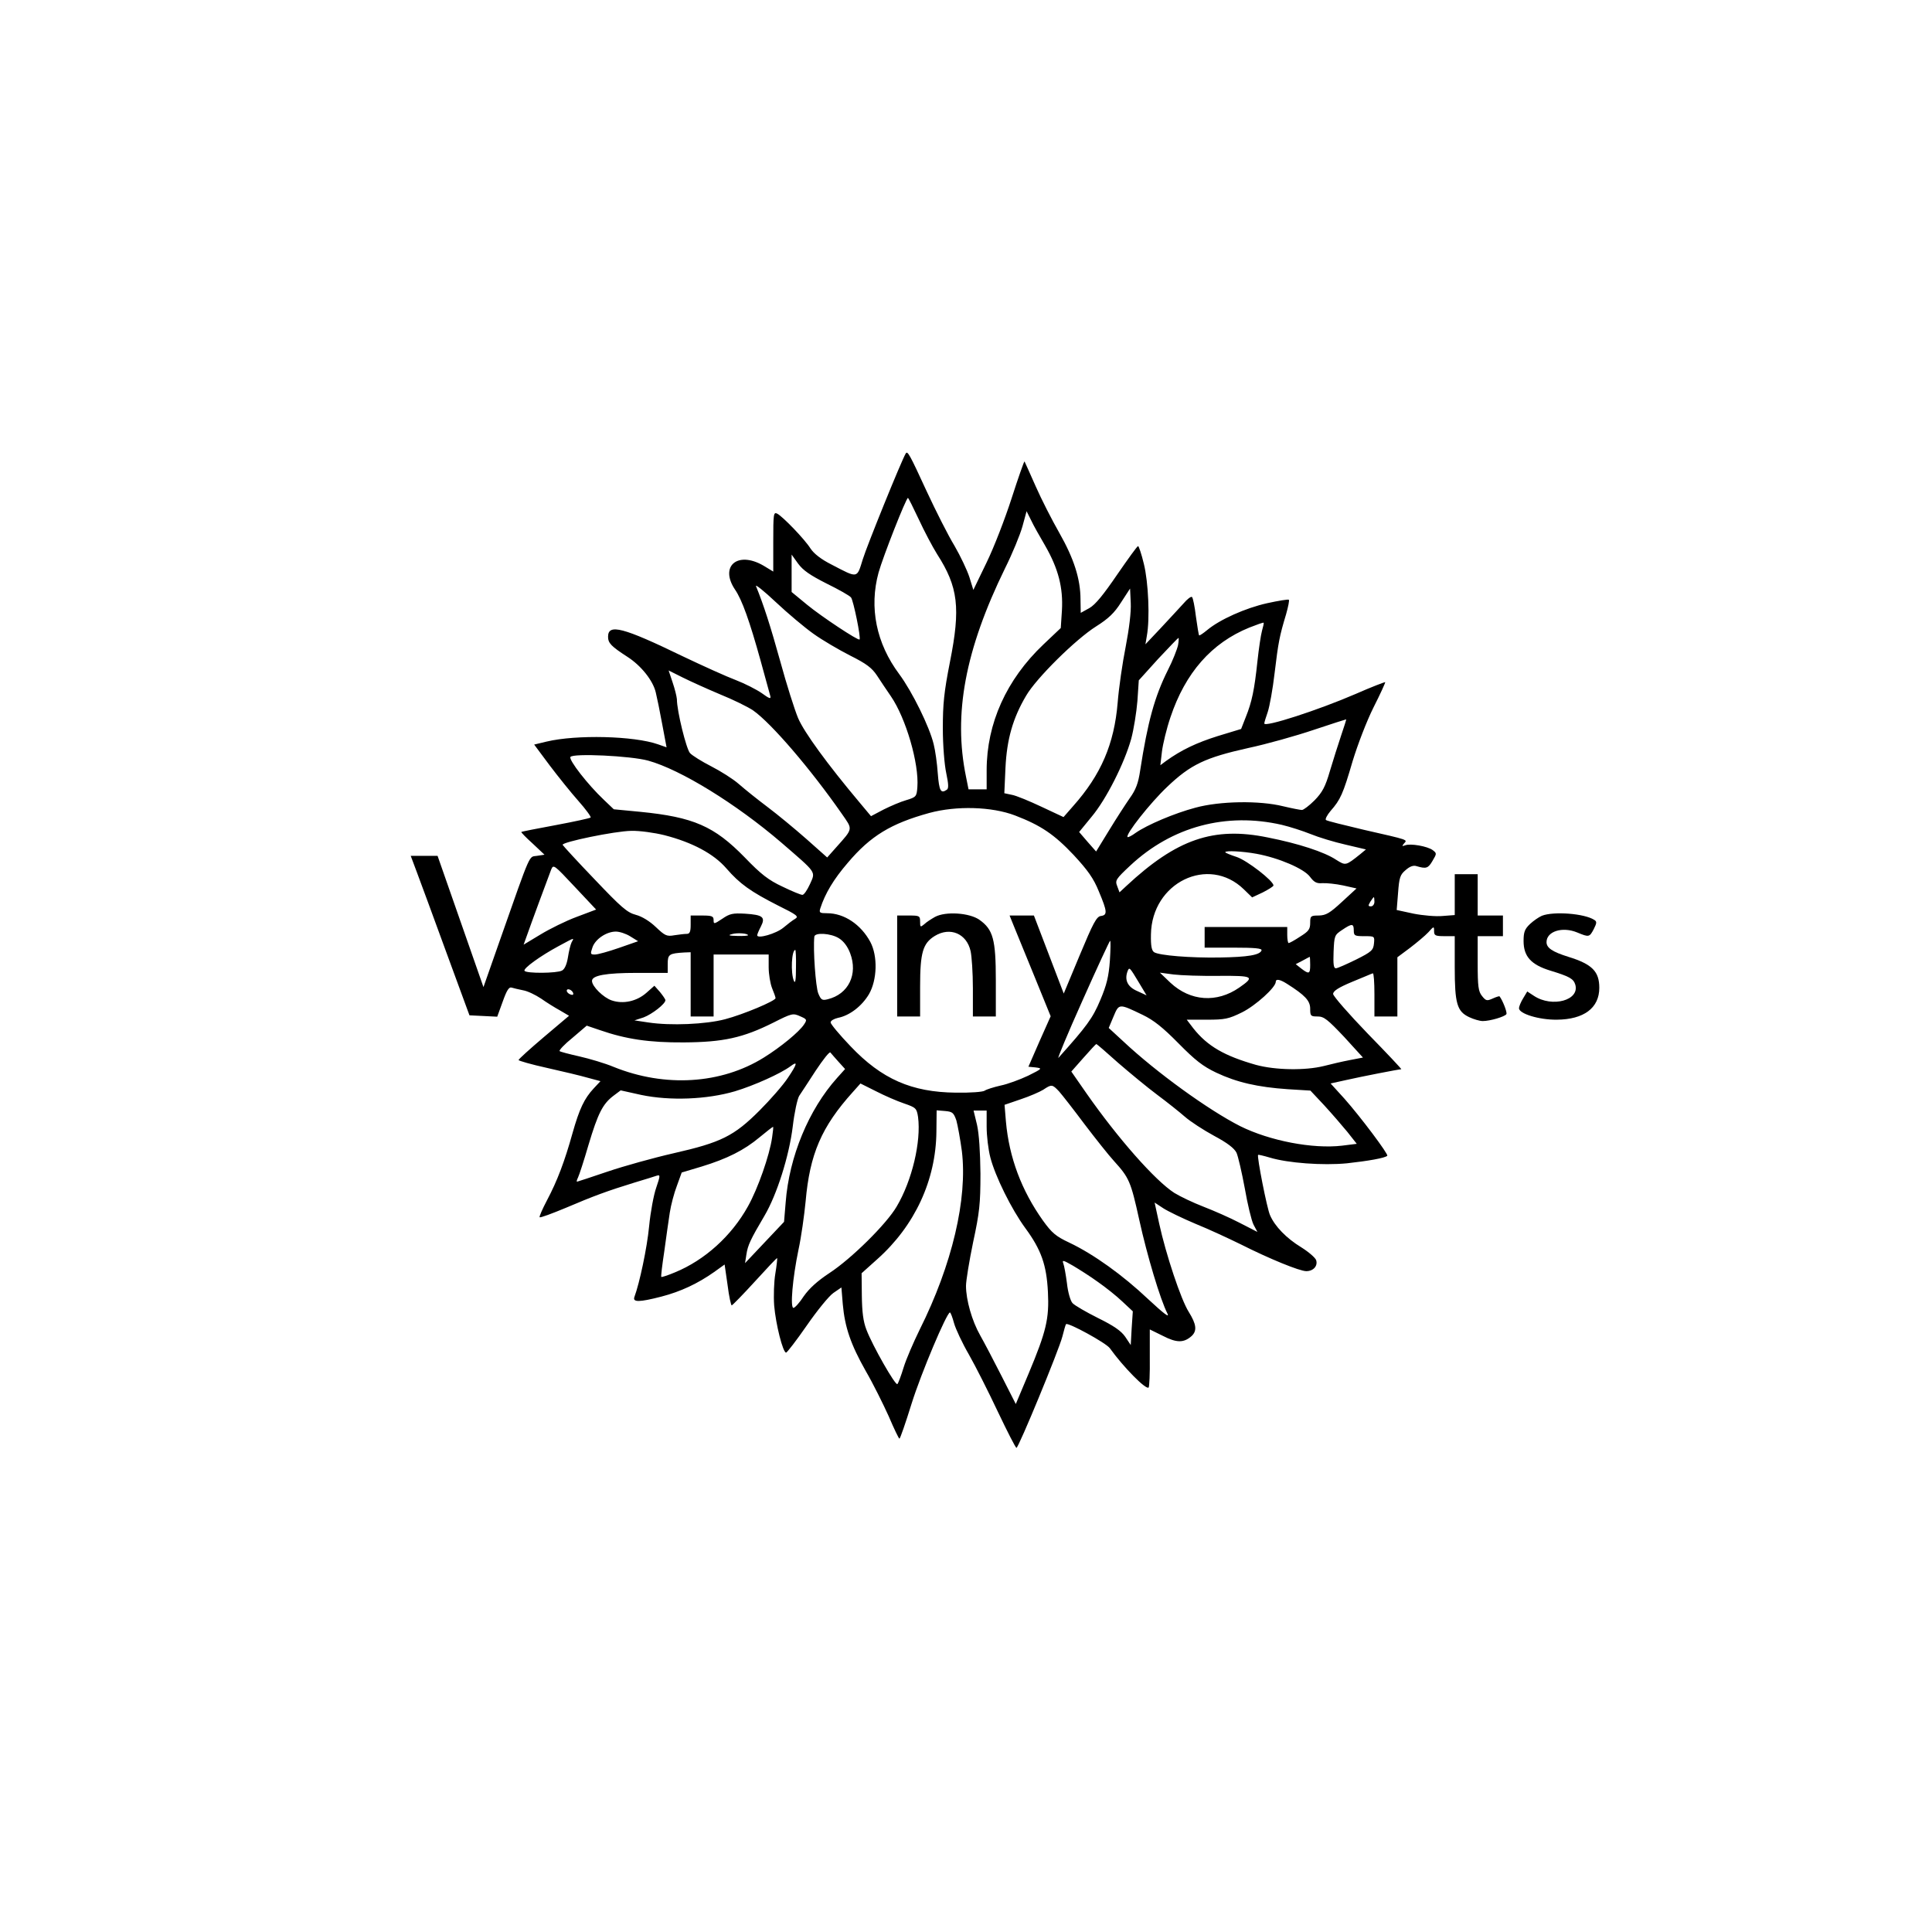 <?xml version="1.0" encoding="UTF-8" standalone="yes"?>
<svg version="1.0" xmlns="http://www.w3.org/2000/svg" width="100mm" height="100mm" viewBox="0 0 596 842" preserveAspectRatio="xMidYMid meet">
  <g transform="translate(0,842) scale(0.1,-0.1)" fill="#000000" stroke="none">
    <path d="M2717 6443 c-19 -32 -169 -402 -187 -461 -26 -84 -20 -83 -135 -23
-46 23 -78 48 -93 71 -26 41 -119 137 -144 151 -17 9 -18 0 -18 -121 l0 -131
-43 26 c-112 65 -192 -2 -124 -104 31 -45 64 -138 112 -311 20 -74 39 -143 42
-153 4 -15 -4 -12 -37 12 -23 16 -74 42 -113 57 -40 15 -144 62 -232 104 -260
126 -325 143 -325 85 0 -28 14 -42 85 -88 59 -38 111 -103 123 -155 5 -20 18
-83 28 -138 l19 -101 -37 13 c-105 37 -356 43 -486 12 l-54 -13 67 -90 c37
-49 94 -120 126 -156 32 -36 56 -69 53 -72 -3 -3 -72 -18 -152 -33 -81 -15
-148 -28 -150 -30 -2 -1 20 -24 49 -50 l52 -49 -33 -5 c-36 -6 -23 26 -160
-364 l-73 -208 -100 286 -100 286 -58 0 -59 0 27 -72 c15 -40 73 -197 128
-348 l101 -275 61 -3 60 -3 24 66 c17 48 27 64 38 61 9 -3 32 -8 51 -12 19 -3
54 -20 78 -36 24 -17 61 -40 83 -52 l39 -23 -110 -93 c-60 -51 -110 -96 -110
-100 0 -3 55 -19 123 -34 67 -15 147 -34 178 -43 l56 -15 -29 -31 c-42 -45
-63 -90 -93 -196 -34 -122 -66 -207 -111 -292 -20 -38 -35 -72 -32 -74 3 -3
54 16 114 41 122 52 182 74 299 110 44 13 88 27 97 30 16 5 16 1 -2 -52 -11
-31 -25 -106 -31 -168 -9 -95 -42 -249 -64 -308 -9 -24 20 -24 117 1 85 22
159 57 230 107 l46 33 13 -90 c6 -49 15 -89 18 -88 3 0 49 47 101 104 52 57
95 103 97 102 1 -2 -2 -32 -8 -68 -6 -35 -8 -98 -5 -139 7 -82 38 -205 52
-205 4 0 45 53 90 118 45 65 97 129 116 142 l35 24 6 -73 c9 -101 35 -176 100
-291 32 -55 76 -144 100 -197 23 -54 44 -98 47 -98 3 0 27 69 53 153 42 134
153 396 167 397 3 0 11 -21 18 -47 7 -25 36 -87 65 -137 29 -51 85 -162 126
-249 41 -86 77 -157 81 -157 9 0 185 426 200 485 7 28 14 52 16 54 8 9 175
-82 191 -105 58 -81 158 -183 169 -171 3 3 6 61 5 130 l0 123 57 -28 c60 -31
91 -31 125 -1 25 23 21 52 -12 105 -34 53 -100 252 -129 385 l-20 92 38 -25
c20 -13 84 -44 141 -68 57 -23 145 -64 196 -89 125 -63 257 -117 286 -117 31
0 51 23 43 48 -4 11 -33 36 -65 56 -64 39 -115 91 -136 140 -13 28 -58 257
-52 263 2 1 24 -4 51 -12 79 -24 231 -35 336 -25 91 10 167 23 176 33 6 6
-116 169 -187 249 l-60 66 68 15 c66 15 230 47 240 47 3 0 -63 70 -146 155
-83 86 -151 164 -151 173 0 13 23 28 83 53 45 18 85 36 90 37 4 2 7 -39 7 -92
l0 -96 50 0 50 0 0 129 0 129 55 41 c30 23 66 53 80 68 24 27 25 27 25 5 0
-19 5 -22 45 -22 l45 0 0 -135 c0 -159 10 -193 63 -218 19 -9 46 -17 59 -17
32 0 96 19 103 30 5 7 -17 62 -30 78 -1 1 -15 -3 -30 -10 -25 -11 -29 -10 -46
11 -16 20 -19 41 -19 142 l0 119 55 0 55 0 0 45 0 45 -55 0 -55 0 0 90 0 90
-50 0 -50 0 0 -89 0 -89 -52 -4 c-29 -3 -86 2 -127 10 l-74 16 6 75 c5 67 9
79 33 99 18 16 34 22 48 17 41 -12 50 -10 69 23 19 32 19 33 1 47 -23 17 -97
30 -120 21 -14 -5 -15 -4 -5 8 15 17 25 14 -177 60 -84 20 -158 38 -163 42 -5
3 4 21 20 40 43 49 54 73 96 217 22 72 61 174 91 234 30 59 52 108 51 110 -2
1 -60 -21 -128 -51 -164 -71 -399 -147 -399 -129 0 5 7 27 15 50 8 24 22 100
30 170 16 133 21 160 50 256 9 32 15 61 12 63 -2 3 -45 -4 -95 -15 -94 -21
-206 -71 -261 -117 -17 -14 -33 -25 -35 -23 -2 2 -8 39 -14 82 -5 43 -13 82
-17 85 -4 4 -21 -9 -37 -28 -17 -19 -62 -67 -99 -107 l-67 -71 6 36 c14 75 7
235 -13 315 -10 42 -22 77 -25 77 -4 0 -44 -56 -91 -124 -60 -88 -95 -131
-121 -146 l-38 -21 -1 58 c0 90 -29 179 -92 290 -32 56 -79 148 -104 205 -25
57 -47 105 -48 107 -2 1 -27 -70 -56 -160 -29 -90 -78 -217 -110 -282 l-57
-118 -17 55 c-10 31 -39 92 -65 137 -27 44 -81 151 -121 237 -76 165 -84 179
-92 165z m57 -286 c24 -52 60 -120 80 -152 92 -143 103 -234 56 -470 -26 -132
-31 -183 -31 -290 0 -72 7 -159 15 -195 10 -48 11 -67 2 -72 -26 -18 -33 -5
-39 71 -3 44 -11 101 -18 128 -18 75 -93 228 -150 305 -100 134 -132 290 -90
443 20 71 120 325 128 325 2 0 23 -42 47 -93z m552 -117 c56 -98 78 -181 72
-281 l-5 -76 -76 -72 c-161 -153 -247 -344 -247 -548 l0 -83 -39 0 -40 0 -11
55 c-56 272 -4 552 170 908 32 64 66 147 76 183 l18 66 19 -38 c10 -22 39 -73
63 -114z m-954 -163 c53 -26 101 -53 107 -61 10 -12 44 -177 37 -183 -6 -6
-166 100 -228 151 l-68 56 0 82 0 81 28 -39 c22 -30 53 -51 124 -87z m-57
-219 c39 -28 111 -70 160 -95 72 -36 95 -54 117 -87 14 -22 42 -63 61 -91 65
-95 123 -293 115 -396 -3 -40 -5 -43 -48 -56 -25 -7 -69 -26 -99 -41 l-55 -29
-51 61 c-137 163 -241 305 -267 367 -15 36 -50 146 -77 245 -43 155 -73 248
-106 329 -5 11 34 -20 86 -69 52 -49 126 -111 164 -138z m1361 -56 c-14 -70
-30 -180 -35 -244 -15 -181 -73 -315 -194 -451 l-42 -48 -96 45 c-53 25 -111
49 -129 52 l-33 7 5 111 c6 124 32 216 90 314 44 76 216 246 305 302 54 34 80
59 109 105 l39 60 3 -63 c2 -39 -7 -112 -22 -190z m594 69 c-5 -18 -14 -78
-20 -134 -13 -123 -24 -176 -51 -243 l-20 -51 -102 -31 c-92 -29 -158 -60
-226 -109 l-24 -18 7 60 c4 32 20 99 37 149 65 194 179 324 344 391 33 13 61
23 62 21 2 -1 -2 -17 -7 -35z m-366 -63 c-4 -18 -23 -67 -44 -108 -58 -116
-88 -225 -121 -438 -8 -55 -19 -84 -45 -120 -18 -26 -59 -89 -90 -140 l-57
-93 -37 42 -37 43 54 66 c64 76 143 233 173 340 11 41 23 116 27 165 l6 90 84
93 c47 50 87 92 89 92 2 0 1 -15 -2 -32z m-1996 -214 c57 -23 122 -55 144 -70
80 -56 252 -257 387 -451 48 -69 50 -62 -24 -145 l-40 -45 -90 80 c-50 44
-126 107 -170 140 -44 33 -100 78 -125 100 -25 22 -79 56 -120 77 -41 21 -83
47 -93 58 -16 18 -57 183 -57 235 -1 12 -9 45 -19 74 l-17 51 60 -30 c34 -17
107 -50 164 -74z m2707 -179 c-13 -39 -35 -108 -49 -155 -20 -69 -33 -93 -67
-128 -23 -23 -48 -42 -55 -42 -7 0 -43 7 -81 16 -104 26 -277 23 -383 -6 -91
-24 -211 -75 -261 -110 -16 -12 -32 -20 -35 -18 -10 11 99 149 173 219 102 97
165 127 353 169 80 17 208 53 285 79 77 26 141 46 142 46 1 0 -9 -32 -22 -70z
m-3020 -110 c141 -39 383 -188 580 -357 156 -135 150 -125 125 -181 -12 -26
-26 -47 -33 -47 -7 0 -46 16 -87 36 -60 28 -93 53 -165 128 -132 135 -222 175
-455 198 l-115 11 -43 41 c-70 66 -154 174 -146 187 10 17 263 5 339 -16z
m1599 -239 c112 -43 170 -82 255 -172 62 -67 87 -102 110 -159 37 -88 38 -103
9 -107 -19 -2 -34 -31 -92 -170 l-70 -168 -65 170 -65 170 -53 0 -53 0 19 -47
c11 -27 51 -125 90 -220 l70 -172 -49 -110 -48 -110 31 -3 c31 -4 30 -5 -32
-36 -36 -17 -90 -37 -120 -43 -31 -7 -62 -17 -69 -22 -7 -6 -64 -10 -126 -9
-193 2 -323 59 -459 202 -48 50 -87 97 -87 104 0 8 15 16 32 20 51 10 104 51
135 103 36 62 39 166 6 228 -41 76 -114 125 -188 125 -32 0 -36 2 -30 21 21
65 58 127 120 199 99 117 188 171 355 217 118 32 272 28 374 -11z m1163 -41
c34 -8 90 -26 125 -40 34 -14 103 -35 152 -46 l89 -21 -24 -20 c-65 -52 -64
-51 -106 -25 -51 34 -165 71 -297 97 -237 49 -398 -7 -618 -212 l-29 -27 -10
27 c-10 25 -6 31 57 90 182 170 418 233 661 177z m-2691 -45 c121 -31 215 -81
270 -145 58 -67 106 -101 224 -161 83 -41 92 -48 76 -58 -11 -6 -34 -24 -52
-39 -31 -26 -114 -50 -114 -33 0 4 7 21 16 38 21 41 9 51 -69 56 -54 3 -67 0
-99 -22 -36 -24 -38 -24 -38 -6 0 17 -7 20 -50 20 l-50 0 0 -40 c0 -31 -4 -40
-17 -40 -10 0 -34 -3 -54 -6 -33 -6 -41 -2 -80 35 -27 26 -61 47 -88 54 -38
10 -64 33 -180 155 -75 78 -137 146 -139 150 -4 12 228 60 299 61 36 1 101 -8
145 -19z m2580 -81 c98 -18 207 -65 233 -100 18 -24 29 -30 54 -28 18 1 58 -3
91 -10 l58 -13 -63 -58 c-54 -50 -70 -59 -101 -60 -36 0 -38 -2 -38 -32 0 -28
-7 -37 -44 -60 -24 -16 -46 -28 -50 -28 -3 0 -6 16 -6 35 l0 35 -180 0 -180 0
0 -45 0 -45 126 0 c93 0 125 -3 122 -12 -7 -20 -58 -29 -183 -31 -129 -2 -262
9 -285 23 -11 7 -15 28 -14 77 3 227 251 347 405 197 l36 -35 47 22 c25 13 46
26 46 30 0 20 -115 109 -160 124 -27 9 -50 18 -50 21 0 8 76 4 136 -7z m-2963
-275 c-46 -17 -117 -52 -158 -77 l-73 -44 13 36 c17 49 95 260 107 291 10 24
12 22 103 -75 l93 -99 -85 -32z m3477 66 c0 -11 -7 -20 -15 -20 -13 0 -13 3
-3 20 7 11 14 20 15 20 2 0 3 -9 3 -20z m-90 -125 c0 -23 4 -25 46 -25 45 0
45 0 42 -32 -3 -29 -10 -36 -78 -70 -41 -20 -81 -38 -88 -38 -10 0 -12 18 -10
72 3 70 4 73 37 95 43 29 51 29 51 -2z m-3153 -26 l34 -21 -83 -29 c-46 -16
-93 -29 -105 -29 -20 0 -21 2 -11 31 12 36 61 69 102 69 16 0 44 -9 63 -21z
m513 5 c0 -2 -21 -4 -47 -3 -37 1 -42 3 -23 8 24 7 70 3 70 -5z m396 -13 c21
-13 38 -36 49 -65 35 -92 -7 -179 -98 -201 -24 -6 -29 -3 -41 26 -11 28 -23
189 -17 247 2 19 72 15 107 -7z m-1165 -18 c-5 -10 -12 -40 -16 -66 -5 -30
-14 -51 -26 -57 -22 -12 -156 -13 -163 -1 -7 10 69 65 149 108 71 38 68 38 56
16z m2346 -80 c-5 -69 -14 -106 -42 -172 -33 -79 -60 -115 -182 -251 -7 -8 39
103 104 248 64 144 119 262 121 262 3 0 2 -39 -1 -87z m-1368 -30 c0 -53 -3
-72 -9 -58 -15 35 -10 135 6 135 2 0 4 -35 3 -77z m-459 -73 l0 -140 50 0 50
0 0 135 0 135 120 0 120 0 0 -55 c0 -31 7 -72 15 -92 8 -19 15 -39 15 -43 0
-12 -140 -71 -220 -92 -83 -22 -237 -29 -335 -14 l-60 9 40 13 c37 14 95 59
95 75 0 4 -11 20 -24 36 l-24 27 -35 -31 c-42 -37 -101 -50 -151 -33 -36 12
-86 61 -86 85 0 24 61 35 196 35 l134 0 0 39 c0 42 6 46 73 50 l27 1 0 -140z
m2700 85 c0 -40 -5 -42 -39 -16 l-24 19 29 15 c16 9 30 16 32 17 1 0 2 -16 2
-35z m-746 -78 l33 -55 -41 19 c-42 18 -56 48 -42 86 8 20 9 18 50 -50z m348
30 c151 1 158 -3 89 -51 -98 -68 -213 -60 -300 21 l-46 44 60 -8 c33 -4 122
-7 197 -6z m296 -34 c79 -50 102 -74 102 -109 0 -32 2 -34 33 -34 27 0 43 -13
115 -89 l82 -90 -57 -11 c-32 -6 -83 -18 -114 -26 -81 -20 -210 -18 -295 5
-137 39 -211 81 -273 159 l-29 38 87 0 c79 0 95 3 154 32 60 30 147 109 147
133 0 14 18 11 48 -8z m-3110 -41 c2 -7 -2 -10 -12 -6 -9 3 -16 11 -16 16 0
13 23 5 28 -10z m2482 -95 c48 -23 88 -55 156 -124 73 -74 106 -100 165 -128
89 -42 180 -63 312 -72 l98 -6 60 -64 c33 -36 78 -88 101 -116 l41 -52 -64 -8
c-128 -15 -315 21 -444 85 -138 70 -365 234 -509 369 l-64 59 21 50 c24 57 23
57 127 7z m-1476 -42 c-21 -32 -101 -98 -175 -144 -186 -116 -431 -131 -654
-41 -38 16 -106 36 -150 46 -44 10 -83 20 -86 23 -4 3 21 30 56 58 l62 53 56
-19 c115 -40 216 -55 367 -54 172 1 258 20 390 86 81 41 86 42 117 28 30 -13
31 -15 17 -36z m1369 -167 c51 -44 127 -107 170 -139 43 -32 97 -75 121 -96
24 -21 81 -58 127 -83 58 -31 88 -54 98 -74 7 -16 23 -85 36 -155 12 -69 29
-140 38 -158 l17 -32 -78 40 c-42 22 -113 53 -157 70 -44 17 -101 44 -127 60
-84 54 -246 238 -383 434 l-66 95 53 60 c29 33 54 60 56 60 2 0 45 -37 95 -82z
m-1219 5 l29 -32 -35 -39 c-123 -137 -209 -343 -224 -543 l-7 -84 -85 -90 -85
-90 6 38 c6 40 17 64 79 169 54 92 107 259 123 389 7 60 20 120 28 133 8 12
41 62 72 110 32 48 60 84 64 79 3 -4 19 -22 35 -40z m-220 -70 c-21 -32 -77
-96 -124 -143 -111 -111 -167 -139 -374 -186 -88 -20 -217 -56 -288 -80 -71
-24 -131 -44 -133 -44 -3 0 -1 8 4 18 5 10 26 74 46 143 41 137 62 178 108
213 l32 24 90 -20 c125 -26 285 -20 408 16 83 25 199 77 242 109 33 25 30 11
-11 -50z m506 -112 c52 -18 55 -21 61 -59 14 -107 -26 -277 -93 -390 -44 -76
-198 -228 -293 -290 -53 -35 -88 -67 -112 -101 -18 -28 -39 -51 -45 -51 -15 0
-4 129 22 254 12 55 25 149 31 210 18 206 69 325 206 477 l33 37 68 -34 c37
-19 92 -43 122 -53z m676 52 c14 -16 64 -80 111 -143 48 -63 105 -135 128
-160 66 -73 73 -88 110 -256 34 -155 92 -349 123 -409 10 -20 -15 -1 -84 63
-111 105 -238 196 -343 246 -60 28 -77 43 -116 97 -93 131 -147 274 -161 431
l-6 73 70 24 c39 13 83 32 99 42 36 24 39 24 69 -8z m-448 -126 c6 -22 17 -82
24 -134 25 -207 -42 -494 -184 -778 -27 -55 -59 -129 -70 -165 -11 -36 -23
-68 -27 -72 -8 -9 -109 168 -135 237 -14 36 -19 77 -20 148 l-1 98 68 61 c164
146 256 345 258 556 l1 93 37 -3 c32 -3 37 -7 49 -41z m132 -28 c0 -39 7 -99
16 -133 21 -82 92 -226 153 -309 69 -94 92 -160 98 -277 6 -117 -7 -172 -84
-356 l-56 -133 -62 122 c-34 67 -76 147 -93 177 -36 63 -62 155 -62 216 0 22
14 108 31 190 28 130 32 168 32 299 -1 94 -6 173 -15 213 l-15 62 29 0 28 0 0
-71z m-935 -46 c-11 -78 -62 -223 -105 -300 -72 -130 -189 -235 -318 -288 -31
-13 -58 -22 -60 -20 -2 2 4 52 13 111 8 60 19 136 24 169 5 33 19 86 31 117
l21 58 87 26 c111 34 185 71 253 128 30 25 56 45 58 45 2 1 0 -20 -4 -46z
m1420 -630 c33 -23 81 -61 106 -85 l46 -43 -5 -74 -4 -73 -24 36 c-18 26 -50
48 -119 82 -52 26 -102 55 -111 65 -9 10 -20 48 -24 86 -5 38 -12 77 -16 87
-6 16 0 14 42 -10 27 -16 76 -47 109 -71z"/>
    <path d="M2845 4424 c-16 -9 -38 -23 -47 -32 -17 -14 -18 -13 -18 11 0 26 -3
27 -50 27 l-50 0 0 -220 0 -220 50 0 50 0 0 131 c0 148 12 188 64 220 67 41
139 10 156 -66 5 -22 10 -95 10 -162 l0 -123 50 0 50 0 0 158 c0 178 -12 221
-71 263 -43 31 -148 38 -194 13z"/>
    <path d="M5490 4429 c-14 -6 -37 -22 -52 -36 -23 -22 -28 -35 -28 -74 0 -67
32 -103 116 -129 82 -25 101 -35 109 -60 22 -69 -100 -103 -180 -50 l-29 19
-18 -30 c-10 -16 -18 -36 -18 -43 0 -24 88 -51 165 -50 118 1 185 51 185 139
0 71 -31 103 -135 135 -70 22 -95 39 -95 64 0 47 69 69 134 42 51 -21 53 -21
72 15 13 26 14 33 2 40 -43 28 -177 38 -228 18z"/>
  </g>
</svg>